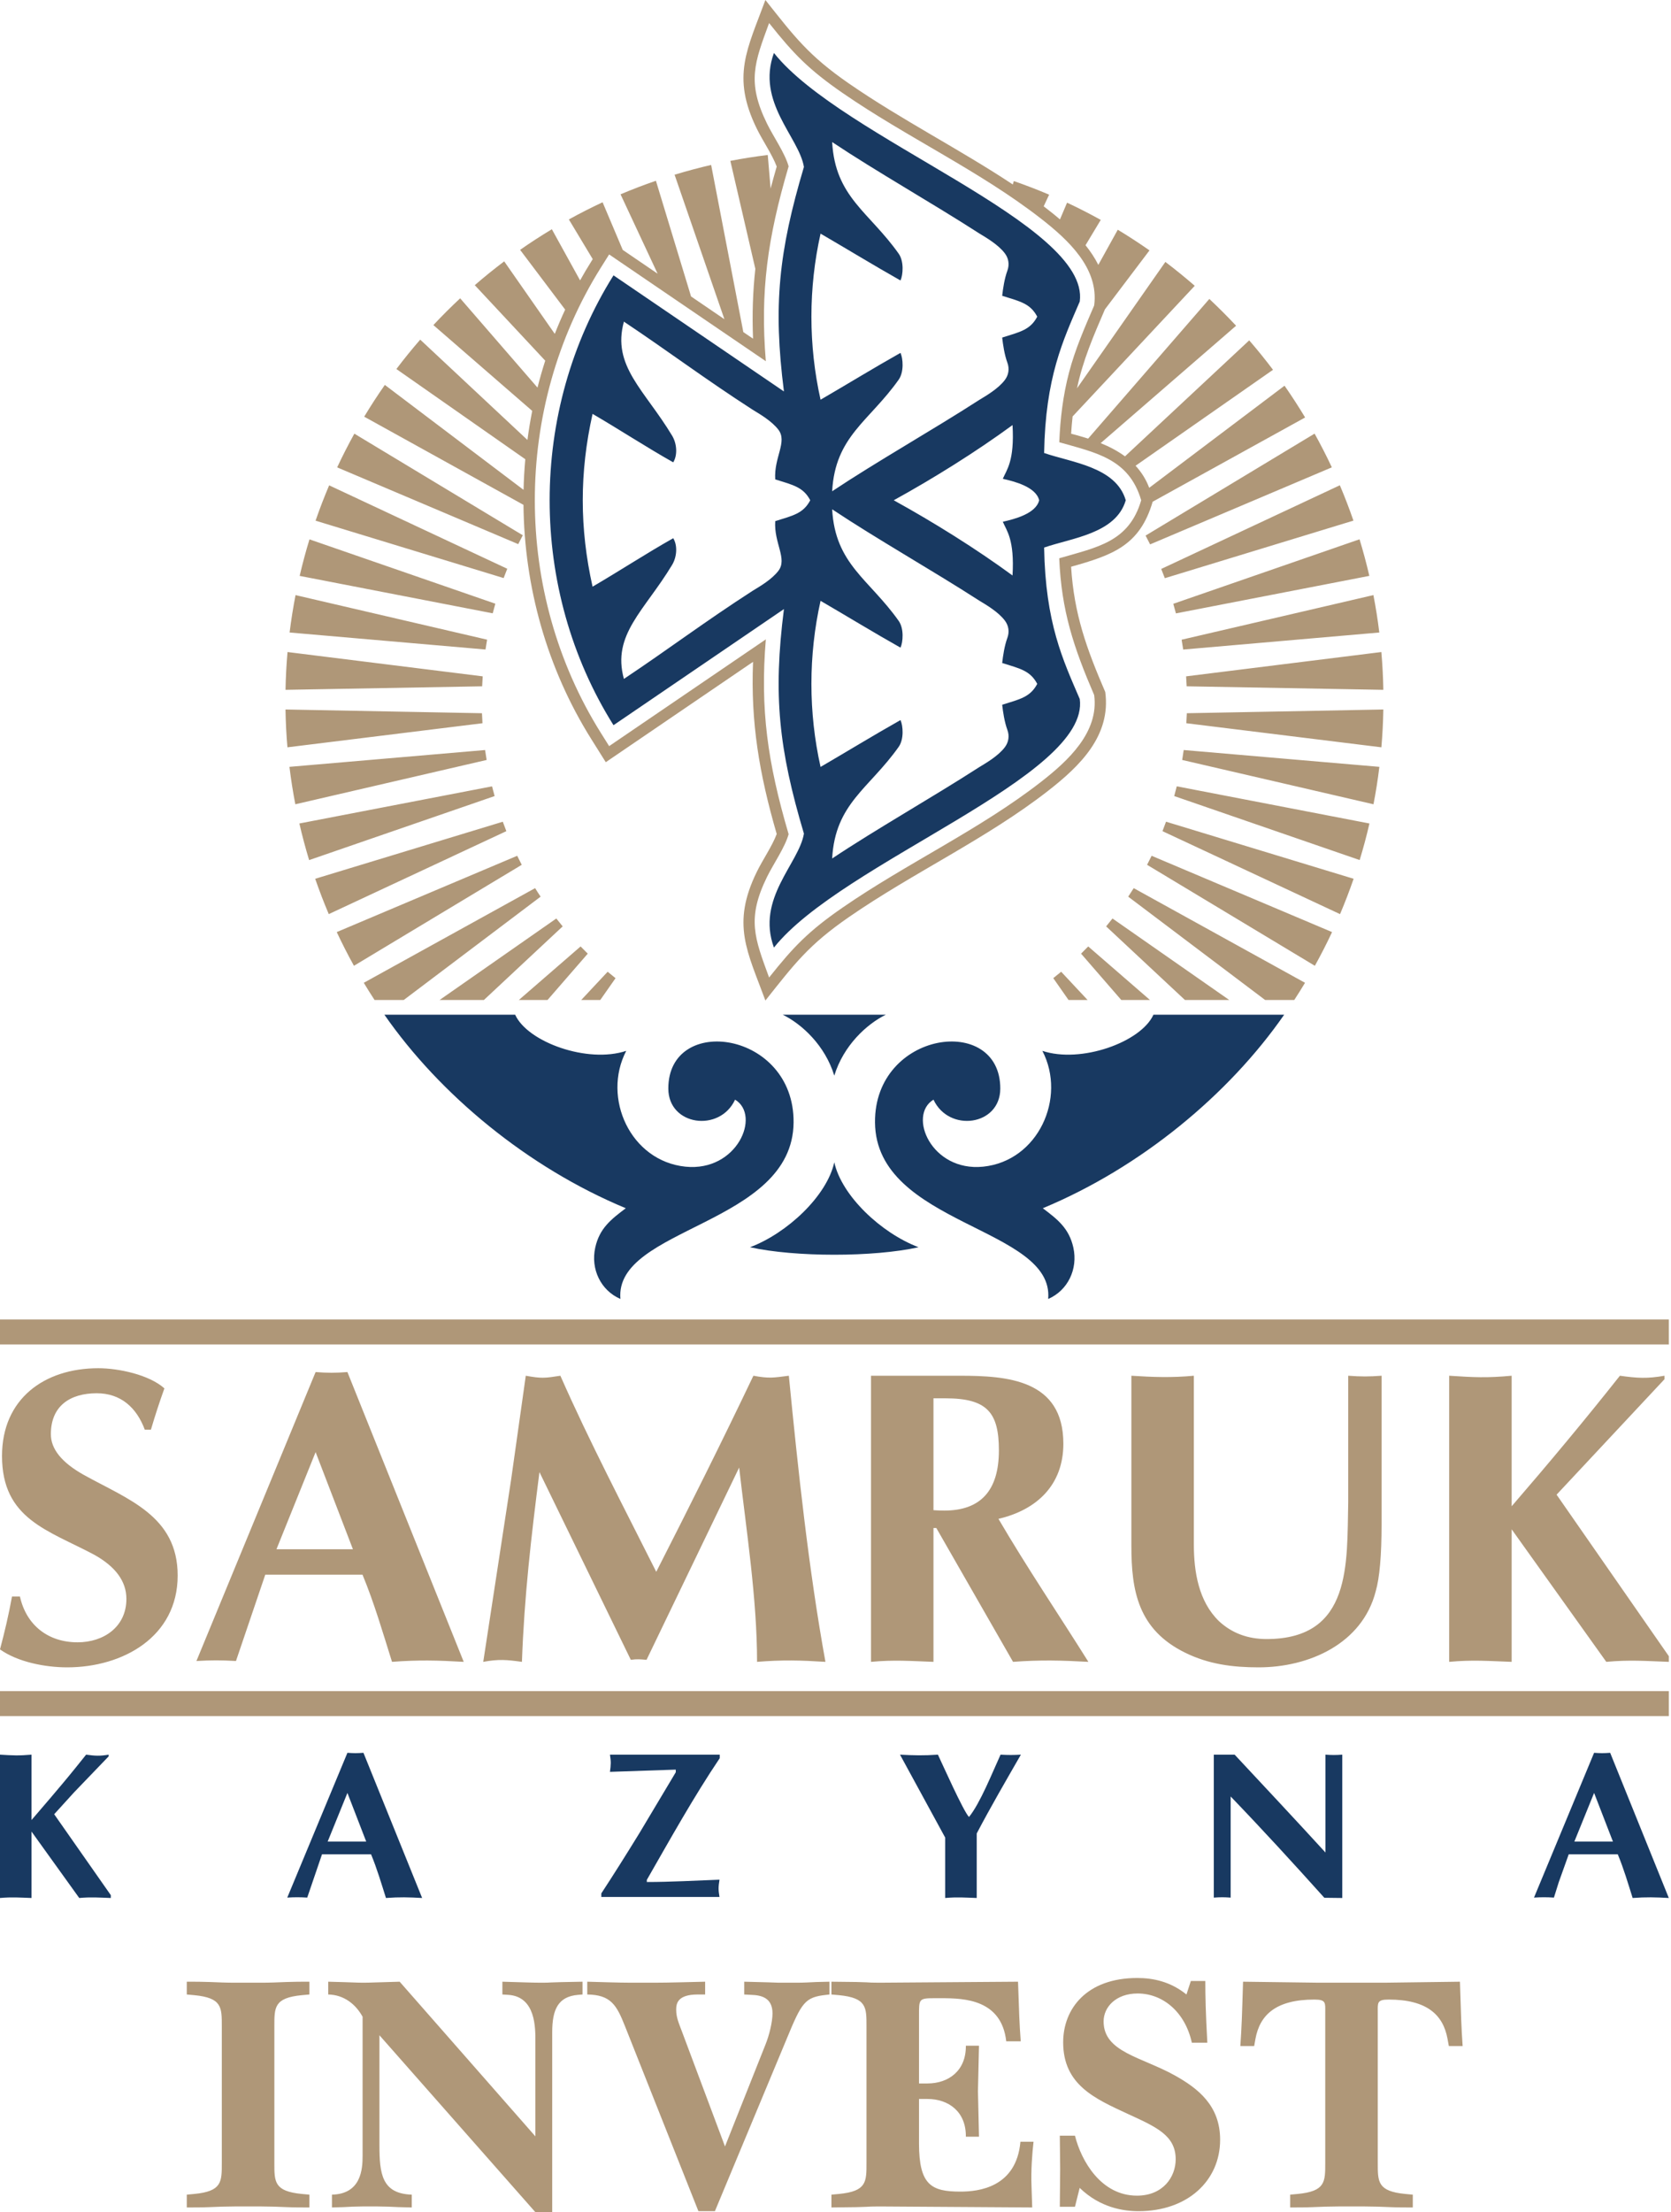 <svg width="133" height="176" viewBox="0 0 133 176" fill="none" xmlns="http://www.w3.org/2000/svg">
<path fill-rule="evenodd" clip-rule="evenodd" d="M86.565 79.56H85.049L83.833 77.821C84.046 77.653 84.256 77.483 84.461 77.311L86.565 79.56ZM91.531 79.56H89.247L86.045 75.872C86.237 75.682 86.427 75.492 86.615 75.299L91.531 79.56ZM97.841 79.56H94.314L88.041 73.703C88.214 73.495 88.382 73.285 88.547 73.075L97.841 79.56ZM103.871 78.191C103.593 78.652 103.308 79.109 103.013 79.56H100.696L89.798 71.338C89.948 71.113 90.093 70.888 90.236 70.66L103.871 78.191ZM106.023 74.156C105.598 75.064 105.14 75.96 104.654 76.838L91.299 68.804C91.421 68.566 91.544 68.326 91.662 68.086L106.023 74.156ZM107.739 69.915C107.411 70.863 107.051 71.801 106.658 72.727L92.525 66.127C92.622 65.879 92.717 65.626 92.808 65.374L107.739 69.915ZM108.998 65.516C108.773 66.495 108.512 67.465 108.22 68.426L93.46 63.335C93.531 63.079 93.598 62.819 93.661 62.559L108.998 65.516ZM109.788 61.01C109.668 62.008 109.511 62.999 109.32 63.988L94.094 60.462C94.139 60.2 94.179 59.937 94.214 59.672L109.788 61.01ZM110.104 56.447C110.086 57.453 110.036 58.456 109.948 59.456L94.424 57.54C94.441 57.275 94.454 57.01 94.464 56.744L110.104 56.447ZM109.946 51.876C110.034 52.876 110.086 53.88 110.104 54.883L94.451 54.603C94.441 54.337 94.424 54.072 94.406 53.81L109.946 51.876ZM48.993 77.823L47.777 79.56H46.261L48.365 77.311C48.573 77.483 48.781 77.653 48.993 77.823ZM46.782 75.872L43.579 79.56H41.295L46.211 75.299C46.399 75.492 46.589 75.682 46.782 75.872ZM44.785 73.703L38.513 79.56H34.987L44.279 73.075C44.445 73.287 44.612 73.495 44.785 73.703ZM43.029 71.338L32.133 79.56H29.813C29.518 79.109 29.233 78.654 28.955 78.191L42.591 70.66C42.733 70.888 42.878 71.116 43.029 71.338ZM41.527 68.804L28.172 76.838C27.686 75.962 27.229 75.066 26.803 74.156L41.165 68.086C41.282 68.326 41.405 68.566 41.527 68.804ZM40.301 66.127L26.168 72.727C25.777 71.806 25.417 70.865 25.087 69.915L40.019 65.376C40.109 65.626 40.204 65.879 40.301 66.127ZM39.368 63.335L24.604 68.429C24.314 67.47 24.054 66.5 23.828 65.516L39.163 62.562C39.228 62.819 39.296 63.079 39.368 63.335ZM38.733 60.462L23.506 63.988C23.316 63.007 23.16 62.014 23.038 61.01L38.61 59.672C38.648 59.937 38.688 60.2 38.733 60.462ZM38.402 57.54L22.878 59.456C22.79 58.463 22.74 57.46 22.723 56.447L38.362 56.744C38.372 57.01 38.385 57.277 38.402 57.54ZM38.643 51.675L23.05 50.322C23.175 49.319 23.333 48.325 23.523 47.347L38.77 50.892C38.725 51.153 38.683 51.415 38.643 51.675ZM85.252 45.09C85.489 48.878 86.49 51.618 87.971 55.056C88.439 58.528 85.96 60.938 83.438 62.904C78.539 66.727 72.702 69.414 67.568 72.962C64.355 75.181 63.244 76.672 60.92 79.602C59.491 75.702 58.183 73.548 60.239 69.359C60.715 68.386 61.45 67.335 61.821 66.354C60.425 61.541 59.744 57.477 59.937 52.656L48.215 60.64L47.064 58.806C43.529 53.174 41.73 46.676 41.665 40.166L28.988 33.151C29.511 32.283 30.058 31.442 30.631 30.624L41.672 38.973C41.69 38.16 41.737 37.347 41.81 36.536L31.55 29.36C32.16 28.552 32.793 27.774 33.446 27.021L41.98 35.002C42.08 34.229 42.21 33.459 42.361 32.691L34.494 25.863C35.185 25.122 35.898 24.414 36.626 23.734L42.781 30.837C42.964 30.116 43.169 29.403 43.396 28.695L37.789 22.688C38.553 22.025 39.336 21.394 40.131 20.794L44.157 26.563C44.412 25.913 44.687 25.267 44.983 24.632L41.397 19.878C42.225 19.298 43.069 18.752 43.924 18.239L46.171 22.308C46.454 21.797 46.752 21.294 47.064 20.799L47.177 20.616L45.278 17.459C46.163 16.968 47.059 16.515 47.962 16.093L49.566 19.883L52.341 21.774L49.391 15.46C50.324 15.064 51.263 14.707 52.206 14.381L55.003 23.586L57.657 25.395L53.692 13.901C54.66 13.606 55.631 13.348 56.602 13.123L59.164 26.421L59.937 26.946C59.859 25.002 59.922 23.183 60.119 21.387L58.13 12.8C59.124 12.607 60.117 12.452 61.108 12.33L61.335 15.004C61.488 14.429 61.648 13.846 61.821 13.25C61.45 12.267 60.715 11.219 60.239 10.245C58.183 6.057 59.491 3.903 60.92 0C63.244 2.932 64.355 4.421 67.568 6.643C71.774 9.547 76.357 11.857 80.611 14.677L80.693 14.406C81.649 14.736 82.585 15.099 83.503 15.487L83.07 16.415C83.192 16.51 83.315 16.603 83.438 16.701C83.743 16.936 84.056 17.191 84.366 17.456L84.931 16.125C85.847 16.553 86.74 17.011 87.613 17.494L86.4 19.51C86.795 20.003 87.146 20.524 87.418 21.074L88.967 18.277C89.833 18.8 90.673 19.348 91.492 19.921L87.944 24.612C87.048 26.693 86.187 28.665 85.722 30.894L92.755 20.839C93.563 21.449 94.341 22.085 95.094 22.738L85.372 33.131C85.322 33.589 85.282 34.047 85.254 34.505C85.707 34.627 86.16 34.75 86.608 34.895L96.255 23.784C96.993 24.477 97.704 25.187 98.384 25.915L87.606 35.255C88.304 35.538 88.962 35.881 89.54 36.308L99.428 27.079C100.091 27.842 100.721 28.625 101.322 29.421L90.383 37.054C90.838 37.547 91.211 38.125 91.469 38.81L102.24 30.686C102.818 31.515 103.363 32.358 103.879 33.214L91.744 39.916C90.723 43.411 88.544 44.165 85.252 45.09ZM62.769 66.367C61.085 60.638 60.497 56.412 60.955 50.867L48.483 59.361L47.832 58.323C40.814 47.142 40.814 32.463 47.832 21.279L48.483 20.243L60.955 28.738C60.497 23.193 61.085 18.965 62.769 13.235C62.481 12.19 61.553 10.864 61.053 9.845C59.416 6.51 60.067 4.971 61.215 1.834C63.169 4.296 64.375 5.537 67.052 7.388C72.166 10.921 78.011 13.613 82.88 17.414C84.996 19.067 87.486 21.344 87.088 24.304C86.335 26.055 85.577 27.777 85.089 29.628C84.611 31.45 84.386 33.309 84.311 35.185C87.181 36.011 89.86 36.474 90.831 39.801C89.858 43.139 87.293 43.539 84.308 44.417C84.478 48.588 85.457 51.51 87.088 55.298C87.486 58.261 84.996 60.537 82.88 62.189C78.011 65.989 72.166 68.681 67.052 72.216C64.375 74.066 63.169 75.309 61.215 77.771C60.067 74.633 59.416 73.095 61.053 69.76C61.553 68.741 62.481 67.413 62.769 66.367ZM109.313 47.345C109.506 48.333 109.661 49.326 109.783 50.322L94.174 51.678C94.136 51.415 94.094 51.155 94.049 50.895L109.313 47.345ZM108.21 42.906C108.502 43.867 108.763 44.838 108.99 45.816L93.596 48.801C93.528 48.543 93.458 48.29 93.385 48.038L108.21 42.906ZM106.643 38.608C107.036 39.533 107.396 40.472 107.724 41.42L92.712 46.001C92.62 45.753 92.522 45.508 92.425 45.265L106.643 38.608ZM104.632 34.499C105.12 35.378 105.578 36.271 106.005 37.182L91.541 43.311C91.424 43.076 91.304 42.841 91.181 42.611L104.632 34.499ZM41.247 43.291L26.836 37.184C27.264 36.268 27.722 35.375 28.204 34.502L41.61 42.586C41.485 42.819 41.365 43.056 41.247 43.291ZM40.086 45.991L25.117 41.425C25.447 40.467 25.81 39.531 26.198 38.613L40.374 45.25C40.276 45.496 40.179 45.743 40.086 45.991ZM39.216 48.796L23.851 45.818C24.079 44.833 24.341 43.864 24.632 42.911L39.426 48.03C39.353 48.283 39.283 48.538 39.216 48.796ZM38.375 54.603L22.725 54.883C22.743 53.872 22.798 52.871 22.885 51.876L38.42 53.81C38.402 54.072 38.385 54.337 38.375 54.603Z" fill="#AF9778"/>
<path fill-rule="evenodd" clip-rule="evenodd" d="M62.299 80.728C63.832 81.483 65.669 83.175 66.404 85.577C67.14 83.175 68.976 81.483 70.507 80.728H62.299ZM89.602 39.801C88.827 37.141 85.287 36.798 83.105 36.04C83.21 30.021 84.599 27.111 85.942 23.988C86.77 17.808 66.99 11.011 61.6 4.213C60.169 8.126 63.6 10.911 63.987 13.283C61.986 19.998 61.523 24.299 62.396 31.144L48.831 21.907C42.053 32.705 42.053 46.899 48.831 57.697L62.396 48.458C61.523 55.305 61.986 59.606 63.987 66.322C63.6 68.693 60.169 71.475 61.6 75.389C66.99 68.593 86.77 61.795 85.942 55.616C84.599 52.493 83.21 49.583 83.105 43.564C85.287 42.803 88.827 42.46 89.602 39.801ZM71.135 39.801C74.273 38.074 77.688 35.945 80.59 33.819C80.758 36.696 80.115 37.381 79.817 38.094C80.723 38.297 82.454 38.732 82.71 39.801C82.454 40.872 80.723 41.307 79.817 41.51C80.115 42.223 80.758 42.908 80.59 45.785C77.688 43.656 74.273 41.53 71.135 39.801ZM65.311 47.802C67.435 49.038 69.534 50.322 71.673 51.527C71.876 51.085 71.964 50.011 71.526 49.393C69.171 46.066 66.477 44.897 66.234 40.519C69.782 42.883 74.13 45.33 77.928 47.777C78.511 48.132 79.437 48.668 79.967 49.356C80.28 49.761 80.358 50.259 80.183 50.739C79.945 51.385 79.83 52.191 79.767 52.748C81.188 53.194 82.001 53.354 82.557 54.41C82.001 55.463 81.188 55.623 79.767 56.071C79.83 56.629 79.945 57.432 80.183 58.078C80.358 58.56 80.28 59.056 79.967 59.464C79.437 60.152 78.511 60.687 77.928 61.042C74.13 63.489 69.782 65.936 66.234 68.301C66.477 63.92 69.171 62.751 71.526 59.424C71.964 58.806 71.876 57.732 71.673 57.289C69.534 58.495 67.435 59.779 65.311 61.017C64.34 56.679 64.34 52.14 65.311 47.802ZM65.311 18.587C67.435 19.823 69.534 21.106 71.673 22.315C71.876 21.869 71.964 20.796 71.526 20.178C69.171 16.85 66.477 15.682 66.234 11.303C69.782 13.668 74.13 16.115 77.928 18.562C78.511 18.917 79.437 19.452 79.967 20.14C80.28 20.546 80.358 21.044 80.183 21.526C79.945 22.172 79.83 22.975 79.767 23.533C81.188 23.981 82.001 24.139 82.557 25.194C82.001 26.248 81.188 26.408 79.767 26.856C79.83 27.414 79.945 28.217 80.183 28.862C80.358 29.345 80.28 29.843 79.967 30.248C79.437 30.936 78.511 31.472 77.928 31.827C74.13 34.274 69.782 36.721 66.234 39.085C66.477 34.704 69.171 33.536 71.526 30.211C71.964 29.59 71.876 28.517 71.673 28.074C69.534 29.28 67.435 30.566 65.311 31.802C64.34 27.464 64.34 22.925 65.311 18.587ZM47.164 32.928C49.288 34.166 51.443 35.577 53.584 36.783C53.934 36.22 53.887 35.307 53.494 34.659C51.295 31.009 48.688 29.117 49.659 25.59C53.204 27.954 56.111 30.153 59.909 32.6C60.492 32.955 61.418 33.493 61.948 34.179C62.696 35.142 61.588 36.386 61.703 38.139C63.122 38.587 63.935 38.747 64.49 39.801C63.935 40.857 63.122 41.017 61.703 41.462C61.588 43.216 62.696 44.462 61.948 45.423C61.418 46.111 60.492 46.646 59.909 47.001C56.111 49.448 53.204 51.65 49.659 54.014C48.688 50.487 51.295 48.595 53.494 44.945C53.887 44.294 53.934 43.384 53.584 42.821C51.443 44.027 49.288 45.438 47.164 46.676C46.123 42.025 46.123 37.579 47.164 32.928ZM66.404 92.472C66.995 95.152 70.15 98.111 73.112 99.23C69.517 100.025 63.292 100.025 59.697 99.23C62.659 98.111 65.814 95.152 66.404 92.472ZM83.428 103.345C84.991 102.67 85.809 100.969 85.432 99.26C85.091 97.719 84.168 97.008 83 96.127C90.813 92.88 97.804 87.078 102.212 80.728H91.807C90.816 82.919 86.027 84.628 82.965 83.605C84.911 87.35 82.624 92.372 78.251 92.82C74.13 93.24 72.224 88.742 74.3 87.488C75.524 90.12 79.605 89.567 79.615 86.615C79.635 80.625 69.584 82.009 69.644 89.302C69.714 97.491 83.925 97.621 83.428 103.345ZM49.381 103.345C47.817 102.67 46.999 100.969 47.377 99.26C47.715 97.719 48.64 97.008 49.809 96.127C41.995 92.88 35.005 87.078 30.594 80.728H41.002C41.993 82.919 46.781 84.628 49.844 83.605C47.897 87.35 50.182 92.372 54.557 92.82C58.678 93.24 60.582 88.742 58.508 87.488C57.285 90.12 53.204 89.567 53.194 86.615C53.174 80.625 63.224 82.009 63.164 89.302C63.094 97.491 48.883 97.621 49.381 103.345Z" fill="#183961"/>
<path fill-rule="evenodd" clip-rule="evenodd" d="M0 134.545H132.826V136.532H0V134.545ZM11.524 113.744C10.876 112 9.625 110.847 7.699 110.847C5.584 110.847 4.048 111.85 4.048 114.104C4.048 115.283 4.911 116.353 6.643 117.327C10.163 119.288 14.141 120.587 14.141 125.348C14.141 130.229 9.778 132.654 5.347 132.654C3.623 132.654 1.424 132.241 0 131.225C0.385 129.774 0.686 128.493 0.956 127.017H1.586C2.094 129.306 3.838 130.662 6.172 130.662C8.251 130.662 10.06 129.436 10.06 127.209C10.06 125.816 9.207 124.645 7.498 123.694C3.833 121.74 0.16 120.862 0.16 115.836C0.16 111.302 3.513 108.855 7.831 108.855C9.425 108.855 11.872 109.368 13.085 110.459C12.685 111.57 12.347 112.613 12.012 113.744H11.524ZM21.114 125.28L18.782 132.148C17.631 132.081 16.783 132.081 15.635 132.148L25.12 109.16C26.093 109.235 26.676 109.235 27.652 109.16L36.909 132.216C34.825 132.096 33.299 132.056 31.202 132.216C30.461 129.862 29.796 127.562 28.853 125.28H21.114ZM28.09 123.256L25.12 115.53L22.005 123.256H28.09ZM59.964 109.453C61.233 109.683 61.531 109.613 62.787 109.453C63.515 116.904 64.363 124.865 65.699 132.216C63.702 132.091 62.266 132.053 60.257 132.216C60.257 127.199 59.404 121.773 58.831 116.759L51.46 132.056C50.952 132.013 50.715 131.981 50.209 132.056L42.936 117.119C42.278 122.301 41.73 126.984 41.542 132.216C40.319 132.048 39.696 131.991 38.463 132.216L40.682 117.715L41.848 109.453C43.099 109.678 43.356 109.648 44.602 109.453C46.914 114.697 49.659 119.929 52.233 125.053C54.878 119.864 57.458 114.712 59.964 109.453ZM69.327 109.453H76.39C80.163 109.453 84.636 109.753 84.636 114.862C84.636 118.132 82.535 120.126 79.47 120.839C81.727 124.695 84.251 128.425 86.628 132.216C84.456 132.098 82.815 132.053 80.631 132.216L74.526 121.57H74.298V132.216C72.469 132.151 71.193 132.043 69.327 132.216V109.453ZM74.298 120.149C74.596 120.171 74.859 120.181 75.156 120.181C78.054 120.181 79.505 118.583 79.505 115.398C79.505 112.403 78.594 111.249 75.256 111.249H74.298V120.149ZM90.05 109.453C91.797 109.566 93.27 109.616 95.022 109.453C95.022 113.924 95.022 118.398 95.022 122.869C95.022 125.053 95.4 127.402 97.018 128.976C98.042 129.927 99.308 130.402 100.811 130.402C107.629 130.402 107.194 124.362 107.309 119.513V109.453C108.322 109.528 108.953 109.528 109.964 109.453V121.265C109.964 123.749 109.808 125.531 109.496 126.609C108.425 130.78 104.184 132.654 100.176 132.654C98.112 132.654 96.198 132.409 94.324 131.485C90.586 129.646 90.05 126.569 90.05 122.996V109.453ZM115.345 109.453C117.324 109.581 118.318 109.636 120.317 109.453V119.839C123.261 116.431 126.139 112.983 128.933 109.453C130.332 109.646 131.078 109.698 132.484 109.453V109.728L123.894 118.915L132.826 131.763V132.216C130.995 132.151 129.717 132.043 127.85 132.216L120.317 121.67V132.216C118.488 132.151 117.212 132.043 115.345 132.216V109.453ZM0 104.977H132.826V106.964H0V104.977Z" fill="#AF9778"/>
<path fill-rule="evenodd" clip-rule="evenodd" d="M0 139.599C0.998 139.662 1.501 139.689 2.509 139.599V144.801C2.987 144.25 3.498 143.652 4.046 143.009C4.851 142.056 5.337 141.481 5.499 141.278C5.755 140.97 6.207 140.41 6.855 139.599C7.561 139.694 7.936 139.722 8.647 139.599V139.737L5.9 142.594L4.313 144.34L8.819 150.776V151.003C7.896 150.971 7.248 150.918 6.307 151.003L2.509 145.719V151.003C1.586 150.971 0.941 150.918 0 151.003V139.599ZM25.63 147.528L24.454 150.971C23.874 150.936 23.446 150.936 22.865 150.971L27.652 139.452C28.142 139.489 28.437 139.489 28.928 139.452L33.599 151.003C32.548 150.943 31.777 150.923 30.719 151.003C30.351 149.84 30.003 148.656 29.533 147.528H25.63ZM29.148 146.515L27.652 142.644L26.08 146.515H29.148ZM48.548 139.599H57.285V139.882C55.201 142.977 53.344 146.32 51.483 149.562V149.732C53.367 149.732 55.378 149.617 57.267 149.547C57.175 150.143 57.167 150.325 57.267 150.923H47.86V150.64C48.776 149.242 49.786 147.643 50.892 145.844L53.787 141V140.79L48.548 140.968C48.626 140.355 48.641 140.212 48.548 139.599ZM75.231 146.199L71.634 139.599C72.747 139.659 73.533 139.679 74.651 139.599C74.969 140.26 76.683 144.118 77.125 144.558C78.014 143.475 79.007 140.968 79.637 139.599C80.233 139.634 80.661 139.634 81.256 139.599C80.053 141.691 78.867 143.728 77.741 145.867V151.003C76.818 150.971 76.172 150.918 75.231 151.003V146.199ZM96.611 139.599H98.269C100.686 142.189 103.106 144.771 105.498 147.385V139.599C106.008 139.637 106.326 139.637 106.836 139.599V151.003L105.408 150.986C102.936 148.236 100.519 145.594 97.952 142.927V150.973C97.441 150.936 97.121 150.936 96.611 150.973V139.599ZM124.86 147.528L124.067 149.745L123.682 150.971C123.101 150.936 122.674 150.936 122.096 150.971L126.879 139.452C127.37 139.489 127.665 139.489 128.158 139.452L132.826 151.003C131.776 150.943 131.005 150.923 129.947 151.003C129.574 149.822 129.239 148.671 128.763 147.528H124.86ZM128.378 146.515L126.879 142.644L125.308 146.515H128.378Z" fill="#183961"/>
<path d="M14.867 158.681L15.455 158.734C17.681 158.949 17.654 159.7 17.654 161.228V172.059C17.654 173.588 17.681 174.336 15.455 174.551L14.867 174.606V175.624C15.482 175.624 16.098 175.624 16.716 175.597C17.359 175.569 18.029 175.544 18.672 175.544H20.816C21.459 175.544 22.13 175.569 22.775 175.597C23.391 175.624 24.006 175.624 24.624 175.624V174.606L24.034 174.551C21.81 174.336 21.837 173.588 21.837 172.059V161.228C21.837 159.7 21.81 158.949 24.034 158.734L24.624 158.681V157.663C24.006 157.663 23.391 157.663 22.775 157.688C22.13 157.715 21.459 157.743 20.816 157.743H18.672C18.029 157.743 17.359 157.715 16.716 157.688C16.098 157.663 15.482 157.663 14.867 157.663V158.681ZM42.613 176H43.952V161.684C43.952 159.887 44.41 158.841 46.019 158.709L46.366 158.681V157.663C43.176 157.715 44.007 157.743 43.121 157.743C42.371 157.743 41.808 157.715 39.986 157.663V158.681L40.442 158.709C42.666 158.841 42.613 161.388 42.613 162.434V169.968L31.81 157.663C29.851 157.715 29.451 157.743 28.913 157.743C28.35 157.743 28.217 157.715 26.125 157.663V158.681C27.412 158.709 28.325 159.484 28.86 160.45V171.521C28.86 172.567 28.753 174.551 26.421 174.606V175.624C26.741 175.624 27.036 175.597 27.359 175.597C27.842 175.569 28.35 175.544 28.833 175.544C29.235 175.544 29.663 175.544 30.066 175.544C30.602 175.544 31.165 175.569 31.702 175.597C32.05 175.597 32.425 175.624 32.773 175.624V174.606C30.389 174.526 30.201 172.942 30.201 170.666V161.924L42.613 176ZM56.902 175.92L62.612 162.219C63.818 159.297 64.06 158.896 65.774 158.709L66.017 158.681V157.663C65.669 157.663 65.319 157.688 64.971 157.688C64.463 157.715 63.925 157.743 63.417 157.743C62.934 157.743 62.477 157.743 61.996 157.743C61.166 157.715 61.353 157.715 59.234 157.663V158.681L59.769 158.709C60.575 158.734 61.486 158.921 61.486 160.182C61.486 160.878 61.218 161.951 60.923 162.674L57.705 170.771L54.3 161.684C54.032 160.96 53.82 160.53 53.82 159.887C53.82 159.432 53.9 158.681 55.533 158.681H56.124V157.663C54.891 157.688 53.309 157.743 52.048 157.743C51.46 157.743 50.87 157.743 50.279 157.743C49.181 157.743 47.788 157.688 46.742 157.663V158.681C48.618 158.709 49.074 159.512 49.744 161.201L55.589 175.92H56.902ZM73.147 160.37C73.147 159.056 73.122 158.976 74.353 158.976H74.944C76.768 158.976 79.715 159.084 80.09 162.407H81.244C81.136 161.013 81.111 160.102 81.028 157.663L69.985 157.743C68.671 157.743 69.877 157.688 66.177 157.663V158.681L66.767 158.734C68.992 158.949 68.967 159.7 68.967 161.228V172.059C68.967 173.588 68.992 174.336 66.767 174.551L66.177 174.606V175.624C69.905 175.597 68.591 175.544 69.985 175.544L82.157 175.624L82.102 173.963C82.049 172.675 82.157 171.309 82.262 170.395H81.219C80.896 174.043 77.866 174.363 76.445 174.363C74.141 174.363 73.147 173.856 73.147 170.53V166.993H73.818C75.507 166.993 76.9 168.011 76.875 169.995H77.921L77.838 166.375L77.921 162.757H76.875C76.9 164.738 75.507 165.759 73.818 165.759H73.147V160.37ZM96.095 162.514C95.963 160.13 95.935 158.816 95.935 157.608H94.782L94.434 158.681C93.173 157.663 91.807 157.368 90.518 157.368C86.498 157.368 84.621 159.807 84.621 162.487C84.621 165.867 87.141 166.965 89.743 168.171C92.022 169.217 93.576 169.887 93.576 171.791C93.576 173.21 92.558 174.686 90.493 174.686C87.651 174.686 86.07 171.952 85.559 169.912H84.354L84.381 172.542L84.354 175.569H85.559L85.935 174.068C87.571 175.649 89.42 175.92 90.626 175.92C94.514 175.92 97.114 173.505 97.114 170.235C97.114 167.528 95.372 166.16 93.496 165.114C90.841 163.64 87.839 163.265 87.839 160.825C87.839 159.672 88.83 158.601 90.546 158.601C92.558 158.601 94.326 160.075 94.862 162.514H96.095ZM99.823 162.782L99.928 162.194C100.279 160.317 101.537 159.084 104.622 159.084C105.56 159.084 105.48 159.352 105.48 160.102V172.059C105.48 173.588 105.505 174.336 103.281 174.551L102.69 174.606V175.624C103.308 175.624 103.924 175.624 104.542 175.597C105.185 175.569 105.855 175.544 106.498 175.544H108.643C109.286 175.544 109.956 175.569 110.599 175.597C111.217 175.624 111.833 175.624 112.448 175.624V174.606L111.86 174.551C109.633 174.336 109.661 173.588 109.661 172.059V160.102C109.661 159.352 109.581 159.084 110.519 159.084C113.602 159.084 114.862 160.317 115.21 162.194L115.318 162.782H116.416C116.309 161.281 116.284 160.29 116.201 157.663L110.171 157.743H104.97L98.938 157.663C98.858 160.29 98.83 161.281 98.722 162.782H99.823Z" fill="#AF9778"/>
</svg>
